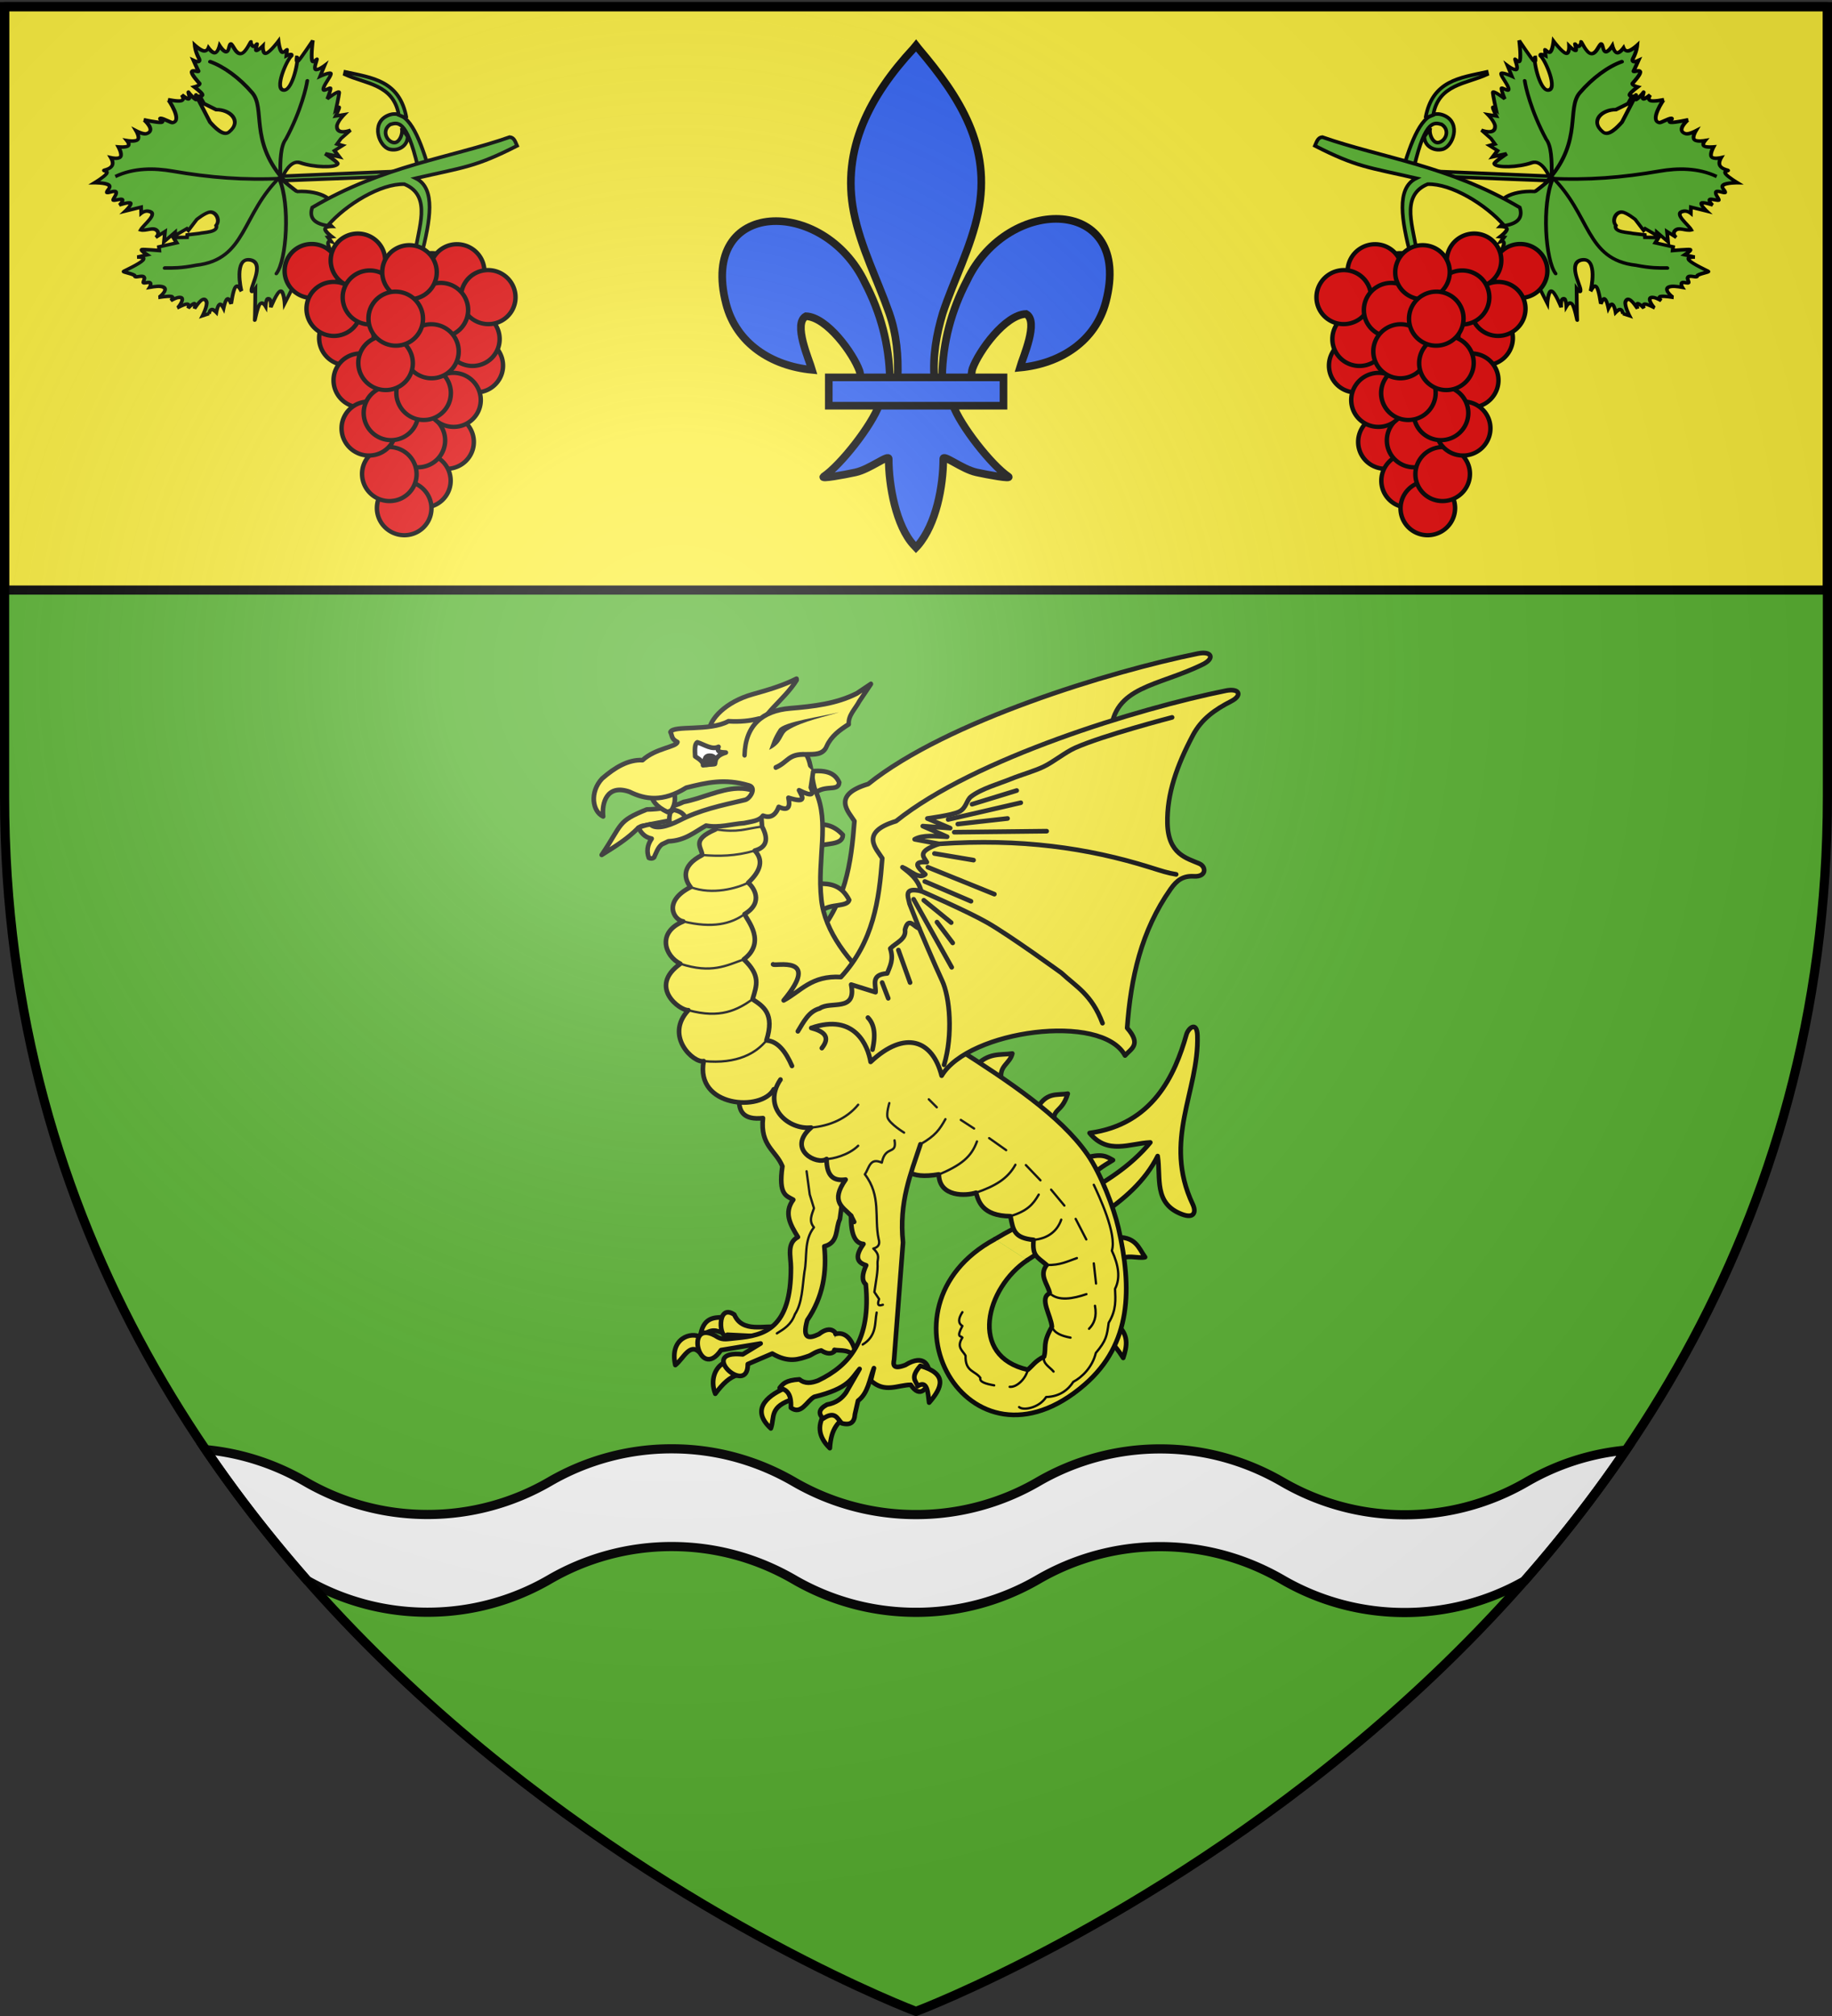 <svg xmlns="http://www.w3.org/2000/svg" xmlns:xlink="http://www.w3.org/1999/xlink" width="600" height="660" version="1.0"><rect width="100%" height="100%" fill="#333333" stroke="none"/><defs><g id="h"><use xlink:href="#g" width="810" height="540" transform="rotate(72)"/><use xlink:href="#g" width="810" height="540" transform="rotate(144)"/></g><g id="p"><use xlink:href="#o" width="810" height="540" transform="rotate(72)"/><use xlink:href="#o" width="810" height="540" transform="rotate(144)"/></g><g id="o"><path id="n" d="M0 0v1h.5L0 0z" transform="rotate(18 3.157 -.5)"/><use xlink:href="#n" width="810" height="540" transform="scale(-1 1)"/></g><g id="d"><path id="c" d="M0 0v1h.5L0 0z" transform="rotate(18 3.157 -.5)"/><use xlink:href="#c" width="810" height="540" transform="scale(-1 1)"/></g><g id="e"><use xlink:href="#d" width="810" height="540" transform="rotate(72)"/><use xlink:href="#d" width="810" height="540" transform="rotate(144)"/></g><g id="g"><path id="f" d="M0 0v1h.5L0 0z" transform="rotate(18 3.157 -.5)"/><use xlink:href="#f" width="810" height="540" transform="scale(-1 1)"/></g><g id="l"><use xlink:href="#k" width="810" height="540" transform="rotate(72)"/><use xlink:href="#k" width="810" height="540" transform="rotate(144)"/></g><g id="k"><path id="j" d="M0 0v1h.5L0 0z" transform="rotate(18 3.157 -.5)"/><use xlink:href="#j" width="810" height="540" transform="scale(-1 1)"/></g><path id="i" d="m-267.374-6.853-4.849 23.83-4.848-23.83v-44.741h-25.213v14.546h-9.698v-14.546h-14.546v-9.697h14.546v-14.546h9.698v14.546h25.213v-25.213h-14.546v-9.698h14.546v-14.546h9.697v14.546h14.546v9.698h-14.546v25.213h25.213v-14.546h9.698v14.546h14.546v9.697h-14.546v14.546h-9.698v-14.546h-25.213v44.741z" style="fill:#fcef3c;fill-opacity:1;stroke:#000;stroke-width:3.807;stroke-miterlimit:4;stroke-dasharray:none;stroke-opacity:1;display:inline"/><path id="m" d="M2.922 27.672c0-5.951 2.317-9.843 5.579-11.012 1.448-.519 3.307-.273 5.018 1.447 2.119 2.129 2.736 7.993-3.483 9.121.658-.956.619-3.081-.714-3.787-.99-.524-2.113-.253-2.676.123-.824.552-1.729 2.106-1.679 4.108H2.922z"/><path id="b" d="M2.922 27.672c0-5.951 2.317-9.843 5.579-11.012 1.448-.519 3.307-.273 5.018 1.447 2.119 2.129 2.736 7.993-3.483 9.121.658-.956.619-3.081-.714-3.787-.99-.524-2.113-.253-2.676.123-.824.552-1.729 2.106-1.679 4.108H2.922z"/><radialGradient xlink:href="#a" id="r" cx="221.445" cy="226.331" r="300" fx="221.445" fy="226.331" gradientTransform="matrix(1.353 0 0 1.349 -77.63 -85.747)" gradientUnits="userSpaceOnUse"/><linearGradient id="a"><stop offset="0" style="stop-color:white;stop-opacity:.314"/><stop offset=".19" style="stop-color:white;stop-opacity:.251"/><stop offset=".6" style="stop-color:#6b6b6b;stop-opacity:.125"/><stop offset="1" style="stop-color:black;stop-opacity:.125"/></linearGradient></defs><g style="display:inline"><path d="M300 658.5s298.5-112.32 298.5-397.772V2.176H1.5v258.552C1.5 546.18 300 658.5 300 658.5z" style="fill:#5ab532;fill-opacity:1;fill-rule:evenodd;stroke:none;stroke-width:1px;stroke-linecap:butt;stroke-linejoin:miter;stroke-opacity:1"/><path d="M1.5 2.176h597v191H1.5z" style="opacity:1;fill:#fcef3c;fill-opacity:1;stroke:#000;stroke-width:3;stroke-linecap:round;stroke-linejoin:round;stroke-miterlimit:4;stroke-dasharray:none;stroke-opacity:1"/><path d="M220 474.313a79.487 79.487 0 0 0-40 10.75 79.435 79.435 0 0 1-40 10.75 79.485 79.485 0 0 1-40-10.75c-9.77-5.665-20.818-9.372-32.625-10.47 10.398 15.312 21.596 29.566 33.25 42.813 11.633 6.604 25.05 10.407 39.375 10.407a79.435 79.435 0 0 0 40-10.75 79.487 79.487 0 0 1 40-10.75c14.587 0 28.22 3.952 40 10.78a79.484 79.484 0 0 0 40 10.75 79.435 79.435 0 0 0 40-10.75 79.486 79.486 0 0 1 40-10.75c14.587 0 28.22 3.984 40 10.813a79.485 79.485 0 0 0 40 10.75 79.423 79.423 0 0 0 39.219-10.312c11.67-13.251 22.867-27.525 33.281-42.844-11.76 1.1-22.767 4.766-32.5 10.406a79.435 79.435 0 0 1-40 10.75 79.485 79.485 0 0 1-40-10.75c-11.78-6.829-25.413-10.812-40-10.812a79.486 79.486 0 0 0-40 10.75 79.435 79.435 0 0 1-40 10.75 79.485 79.485 0 0 1-40-10.75c-11.78-6.83-25.413-10.781-40-10.781z" style="fill:#fff;fill-opacity:1;stroke:#000;stroke-width:3;stroke-miterlimit:4;stroke-dasharray:none;stroke-opacity:1"/></g><path d="M308.553 123.171c.256-11.152 3.015-21.517 8.152-31.34 13.448-28.293 54.526-27.617 45.47 6.987-3.336 12.751-14.671 20.245-28.137 21.53.972-3.36 6.318-15.237 2.003-17.56-6.901.26-15.47 12.187-17.531 17.874-.298.816-.214 1.76-.547 2.563" style="fill:#2b5df2;fill-opacity:1;fill-rule:evenodd;stroke:#000;stroke-width:2.5;stroke-linecap:butt;stroke-linejoin:miter;stroke-miterlimit:4;stroke-dasharray:none;stroke-opacity:1;display:inline"/><path d="M291.446 123.909c-.257-11.152-3.015-21.517-8.152-31.34-13.449-28.293-54.526-27.617-45.471 6.986 3.337 12.751 14.671 20.246 28.137 21.531-.972-3.36-6.318-15.237-2.002-17.561 6.9.26 15.47 12.187 17.53 17.874.298.817.215 1.76.547 2.563" style="fill:#2b5df2;fill-opacity:1;fill-rule:evenodd;stroke:#000;stroke-width:2.5;stroke-linecap:butt;stroke-linejoin:miter;stroke-miterlimit:4;stroke-dasharray:none;stroke-opacity:1"/><path d="M299.204 15.863c-14.168 15.273-23.681 32.933-19.58 53.646 2.262 11.427 7.747 22.01 11.615 33.019 2.419 6.906 3.037 14.121 2.751 21.38h12.02c-.575-7.312.686-14.4 2.751-21.38 3.686-11.077 9.293-21.583 11.616-33.019 4.343-21.38-5.851-37.505-19.519-53.578l-.835-1.065-.819.997z" style="fill:#2b5df2;fill-opacity:1;fill-rule:nonzero;stroke:#000;stroke-width:2.5;stroke-linecap:butt;stroke-linejoin:miter;stroke-miterlimit:4;stroke-dasharray:none;stroke-opacity:1"/><path d="M287.994 132.374c-2.513 7.043-12.76 19.943-18.203 23.62-1.411.953 6.748-.55 10.4-1.35 4.792-1.05 11.02-6.156 10.874-4.354-.014 8.25 2.306 22.018 8.353 28.344l.573.61.591-.61c6.044-7.05 8.323-19.448 8.354-28.344-.146-1.802 6.081 3.303 10.873 4.353 3.653.801 11.812 2.304 10.4 1.35-5.442-3.676-15.683-16.576-18.197-23.619h-24.018z" style="fill:#2b5df2;fill-opacity:1;fill-rule:evenodd;stroke:#000;stroke-width:2.5;stroke-linecap:butt;stroke-linejoin:miter;stroke-miterlimit:4;stroke-dasharray:none;stroke-opacity:1"/><path d="M271.435 123.55h57.22v9.271h-57.22z" style="fill:#2b5df2;fill-opacity:1;stroke:#000;stroke-width:2.5;stroke-miterlimit:4;stroke-dasharray:none;stroke-opacity:1"/><g id="q"><g style="stroke:#000;stroke-width:1.568;stroke-miterlimit:4;stroke-dasharray:none;stroke-opacity:1"><path d="m821.35 472.914-1.106-43.995s-4.95 5.947-4.937 6.28c.414 10.392-4.74 16.859-6.634 13.773-.93-1.191-.184-3.244-4.278-2.811l-4.975 4.992s.046-2.8-1.106-2.68c-1.152.117-3.502 3.153-3.502 3.153l-.184-1.577-1.843 1.42s.553-1.46-1.105-1.105c-1.659.355-5.529 2.523-5.529 2.523s2.027-5.558 1.474-6.938c-.553-1.38-3.685 1.42-3.685 1.42s.552-1.972-.185-2.208c-.737-.237-2.764 1.261-2.764 1.261s.553-1.892-.184-1.892c-.737 0-7.556.473-7.556.473s2.949-3.154 2.58-4.415c-.369-1.262-4.054-.631-4.054-.631s1.889-.946 1.658-1.42c-.23-.472-2.58-.472-2.58-.472s6.082.946.369-1.104-6.082-2.208-6.082-2.208 6.082-.946 5.713-2.365c-.368-1.42-7.187-3.311-7.187-3.311s4.285.078 3.87-1.735c-.126-.554-3.317-.473-3.317-.473s2.442-1.537.921-2.523c-1.52-.986-8.108-1.42-7.002-1.42 1.105 0 14.005-1.103 14.005-1.103s-2.587-1.556-.368-1.577c2.37-.022 12.12 4.273 13.263-1.892 1.279-6.9-13.49-2.51-14-2.208 0 0 3.409-1.734 2.027-2.68-1.382-.947-7.556-1.104-7.556-1.104s2.672-1.144 2.211-1.893c-.46-.749-4.054-1.103-4.054-1.103s2.12-1.183 1.659-1.893c-.461-.71-3.502-.946-3.502-.946s1.475-1.458 1.29-2.207c-.184-.75-2.027-.789-2.027-.789h.184l-.921-2.68s4.391 1.745 6.234 1.115c3.16-1.517-1.026-3.618-2.917-4.742 0 0 2.396.315 2.212-.473-.185-.789-2.028-2.208-2.028-2.208s1.797.513 1.843-.63c.046-1.144-1.658-3.943-1.658-3.943.23.492 5.47 3.82 4.607-.315-.162-.776-1.29-2.68-1.29-2.68s1.474 1.34 1.843 0c.368-1.341-.369-5.362-.369-5.362.064.437 4.38 5.148 4.976.315.174-1.414-.369-4.415-.369-4.415s1.429.71 2.027 0c.6-.71-.552-2.838.369-2.838s1.705.788 2.396-.158c.69-.946-.553-3.47.368-3.627.922-.158 1.843-5.519 2.212-4.888.368.63 3.225 6.307 4.791 7.569 1.567 1.261 1.474-2.523 1.474-2.523l.922 4.1s2.211-3.154 2.396-2.523c.184.63-.553 7.41-.553 7.41l1.658-.314 1.659 7.253 2.396-1.577v5.677h1.105l.553 4.888c.505 1.757.298 8.14 3.502 6.803 2.211 1.582 6.157-.618 5.973-3.165-.137-1.895-3.21-5.215-3.21-5.215l-4.79-2.996.737-.788-2.949-4.573 1.474-.158-4.238-4.257h4.607l-2.58-3.627s1.498 1.643 2.948.315c1.982-1.813-.184-4.533.553-6.938 2.396 1.03 7.372 7.208 8.293 2.365.297-1.56-.921-2.838-.921-2.838l2.764-.315-1.659-6.465s2.81 2.562 3.502 1.892c.69-.67-.737-4.573-.737-4.573s1.797 1.656 2.395.946c.6-.71-.737-3.785 0-3.785.738 0 2.627 1.538 3.502.789.875-.75-.922-3.785 0-3.785.921 0 2.073 1.853 3.133.474 1.06-1.38 1.105-5.993 1.105-5.993s2.488 3.706 3.87 4.573c1.383.868 1.475-1.734 1.659-1.103.184.63.645 2.562 2.027 3.153 1.382.592 3.502-.788 3.502-.788s-.83 3.272.368 3.942c1.198.67 4.423-1.262 4.423-1.262s-.322 3.115.369 3.943c.69.828 2.395-.631 2.395-.631s-.69 3.548.369 4.415c1.06.867 3.87-.946 3.87-.946s-1.644 3.037-1.29 4.258c1.244 4.29 6.266-1.466 6.266-1.577 0 0-1.429 5.676-1.29 7.411.138 1.735 1.889-1.656 1.842-.473-.046 1.183-2.139 4.56-2.027 5.204.737 4.22 10.32-2.667 10.32-2.839 0 0-1.06 4.297-.553 5.677s2.58-.158 2.58-.158-2.119 2.484-1.842 3.154c.276.67 3.685-.946 2.948-.473-.737.473-2.902 2.602-3.317 3.47-.415.866 3.501-.947 1.659 0l-11.795 6.78c-2.483 2.295-6.585 6.232-4.607 8.368 4.849 5.235 10.132-.533 10.11-6.307l2.79-5.373 3.317-2.05s-.138 1.617.922.946c1.06-.67 3.317-3.626 3.317-3.626s.737 2.68 1.474 2.05c.737-.631 3.778-3.548 5.16-3.785 1.382-.237-.368 3.311.369 2.838.737-.473 4.791-2.523 4.791-2.523s-1.843 3.785 1.106 2.05c2.948-1.734 5.713-2.207 5.713-2.207s-2.258 2.483-2.58 3.942c-.323 1.459 1.29 1.892 1.29 1.892s-2.442 1.853-2.212 2.996c.23 1.143 3.133 1.577 3.133 1.577s-2.902 1.932-2.764 3.154c.138 1.222 4.423.63 3.317 1.734-1.106 1.104-4.469 2.405-4.239 4.416.23 2.01 5.898 3.626 5.16 3.626-.737 0-1.75.592-2.027 1.262-.276.67 1.659 1.42.922 1.42s-2.58-.632-2.765 0c-.184.63 2.028 2.522 2.028 2.522s-3.824.158-3.318 1.735c.507 1.576 5.345 4.573 5.345 4.573s-3.778.749-4.792 1.734c-1.013.986 1.475 2.208.737 2.208h-2.58s1.29 2.365 0 2.207c-1.796-1.925-15.23-6.109-15.342-1.718-.096 3.7 14.605 4.961 14.605 3.926 0 0-2.764-.158-1.658.788 1.105.947 9.03 5.204 9.03 5.204s-6.542-.158-8.662.473c-2.119.63.922 2.05.185 2.05-.738 0-3.732-1.025-4.423-.158-.691.868 1.658 3.627 1.658 3.627l-4.791-1.419s2.211 4.415.921 4.415c-1.29 0-4.975-2.641-6.634-2.523-1.659.118 1.29 2.996 0 2.996s-4.423-.946-4.423-.946 4.239 4.73 2.58 4.73c-1.658 0-7.371-.63-7.371-.63s1.474 1.261.737 1.261-3.686-1.103-3.686-1.103l.553 3.469s-3.166-2.663-5.16-2.523c-4.198.295-1.843 5.834-1.843 5.834l-3.686-3.627-2.395-1.419-.737 2.366-2.212-3.154-2.764 2.207 1.437-5.953s-4.04 6.011-4.696 5.683c-1.688-.845-1.435-9.678.863-15.814 1.62-4.321-5.897-6.622-5.897-6.622l1.29 44.783-2.211-.473z" style="fill:#5ab532;fill-opacity:1;fill-rule:evenodd;stroke:#000;stroke-width:1.568;stroke-linecap:butt;stroke-linejoin:miter;stroke-miterlimit:4;stroke-dasharray:none;stroke-opacity:1;display:inline" transform="matrix(.074 -.733 .784 -.012 -304.216 665.53)"/><g style="fill:none;stroke:#000;stroke-width:1.568;stroke-linecap:round;stroke-miterlimit:4;stroke-dasharray:none;stroke-opacity:1"><path d="m823.5 359-.25-.5c3.823 7.39 3.537 16.009 2 23.75-3.095 15.594-4.637 30.587-4 46.25 17.365-15.279 31.48-10.058 38.5-16.25 6.708-5.916 12.04-13.09 14.25-19" style="fill:none;stroke:#000;stroke-width:1.568;stroke-linecap:round;stroke-linejoin:miter;stroke-miterlimit:4;stroke-dasharray:none;stroke-opacity:1" transform="matrix(.074 -.733 .784 -.012 -304.216 665.53)"/><path d="M822.25 427.75C805.49 412.69 785.198 417.046 783 396c-1.205-6.077-1.095-9.522-1-13M821 427.25c-11.489 5.633-36.334 6.472-42.25 2.75M822.5 427.5c6.914-.748 13.286-1.135 16.25.75 12.541 5.21 23.661 6.477 26 6.5" style="fill:none;stroke:#000;stroke-width:1.568;stroke-linecap:round;stroke-linejoin:miter;stroke-miterlimit:4;stroke-dasharray:none;stroke-opacity:1" transform="matrix(.074 -.733 .784 -.012 -304.216 665.53)"/></g></g><path d="M101.57 51.363c-4.985-10.477-9.999-17.55-15.703-13.833-5.276 3.44-1.302 10.89 2.344 11.314 3.051.354 6.078-1.956 5.609-5.199l-2.584-2.752c1.046 1.147.307 5.765-2.117 5.471-2.509-.302-4.429-3.743-1.777-6.03 2.241-.94 5.217-2.914 11.444 13.203l2.784-2.174z" style="fill:#5ab532;fill-opacity:1;stroke:#000;stroke-width:1.25;stroke-miterlimit:4;stroke-dasharray:none;stroke-opacity:1" transform="rotate(8 88.147 360.361) scale(.95)"/><path d="M94.99 60.056c-8.018.841-18.911 9.663-24.193 17.86-5.28-.085-6.693-2.251-6.149-5.472C86.94 54.69 109.59 48.805 128.693 38.939c1.613-.082 2.174 1.414 2.934 2.611-13.238 9.294-17.158 9.855-33.024 15.945 7.497 2.489 6.912 13.805 5.644 25.867l-2.242-.196c-.333-8.378 3.295-20.487-7.015-23.11z" style="fill:#5ab532;fill-opacity:1;fill-rule:evenodd;stroke:#000;stroke-width:1.25;stroke-linecap:butt;stroke-linejoin:miter;stroke-miterlimit:4;stroke-dasharray:none;stroke-opacity:1" transform="rotate(8 88.147 360.361) scale(.95)"/><path d="M783.942 599.635a19.092 19.799 0 1 1 .031.01" style="fill:#e20909;fill-opacity:1;fill-rule:evenodd;stroke:#000;stroke-width:3.118;stroke-linecap:round;stroke-linejoin:miter;stroke-miterlimit:4;stroke-dasharray:none;stroke-dashoffset:0;stroke-opacity:1" transform="matrix(.456 .105 -.1 .435 -146.18 -215.889)"/><path d="M783.942 599.635a19.092 19.799 0 1 1 .031.01" style="fill:#e20909;fill-opacity:1;fill-rule:evenodd;stroke:#000;stroke-width:3.118;stroke-linecap:round;stroke-linejoin:miter;stroke-miterlimit:4;stroke-dasharray:none;stroke-dashoffset:0;stroke-opacity:1" transform="matrix(.456 .105 -.1 .435 -147.292 -224.565)"/><path d="M783.942 599.635a19.092 19.799 0 1 1 .031.01" style="fill:#e20909;fill-opacity:1;fill-rule:evenodd;stroke:#000;stroke-width:3.118;stroke-linecap:round;stroke-linejoin:miter;stroke-miterlimit:4;stroke-dasharray:none;stroke-dashoffset:0;stroke-opacity:1" transform="matrix(.456 .105 -.1 .435 -160.51 -243.808)"/><path d="M783.942 599.635a19.092 19.799 0 1 1 .031.01" style="fill:#e20909;fill-opacity:1;fill-rule:evenodd;stroke:#000;stroke-width:3.118;stroke-linecap:round;stroke-linejoin:miter;stroke-miterlimit:4;stroke-dasharray:none;stroke-dashoffset:0;stroke-opacity:1" transform="matrix(.456 .105 -.1 .435 -199.851 -246.813)"/><path d="M783.942 599.635a19.092 19.799 0 1 1 .031.01" style="fill:#e20909;fill-opacity:1;fill-rule:evenodd;stroke:#000;stroke-width:3.118;stroke-linecap:round;stroke-linejoin:miter;stroke-miterlimit:4;stroke-dasharray:none;stroke-dashoffset:0;stroke-opacity:1" transform="matrix(.456 .105 -.1 .435 -184.76 -250.226)"/><path d="M783.942 599.635a19.092 19.799 0 1 1 .031.01" style="fill:#e20909;fill-opacity:1;fill-rule:evenodd;stroke:#000;stroke-width:3.118;stroke-linecap:round;stroke-linejoin:miter;stroke-miterlimit:4;stroke-dasharray:none;stroke-dashoffset:0;stroke-opacity:1" transform="matrix(.456 .105 -.1 .435 -152.287 -246.734)"/><path d="M783.942 599.635a19.092 19.799 0 1 1 .031.01" style="fill:#e20909;fill-opacity:1;fill-rule:evenodd;stroke:#000;stroke-width:3.118;stroke-linecap:round;stroke-linejoin:miter;stroke-miterlimit:4;stroke-dasharray:none;stroke-dashoffset:0;stroke-opacity:1" transform="matrix(.456 .105 -.1 .435 -142.093 -238.26)"/><path d="M783.942 599.635a19.092 19.799 0 1 1 .031.01" style="fill:#e20909;fill-opacity:1;fill-rule:evenodd;stroke:#000;stroke-width:3.118;stroke-linecap:round;stroke-linejoin:miter;stroke-miterlimit:4;stroke-dasharray:none;stroke-dashoffset:0;stroke-opacity:1" transform="matrix(.456 .105 -.1 .435 -188.544 -224.812)"/><path d="M783.942 599.635a19.092 19.799 0 1 1 .031.01" style="fill:#e20909;fill-opacity:1;fill-rule:evenodd;stroke:#000;stroke-width:3.118;stroke-linecap:round;stroke-linejoin:miter;stroke-miterlimit:4;stroke-dasharray:none;stroke-dashoffset:0;stroke-opacity:1" transform="matrix(.456 .105 -.1 .435 -192.683 -234.396)"/><path d="M783.942 599.635a19.092 19.799 0 1 1 .031.01" style="fill:#e20909;fill-opacity:1;fill-rule:evenodd;stroke:#000;stroke-width:3.118;stroke-linecap:round;stroke-linejoin:miter;stroke-miterlimit:4;stroke-dasharray:none;stroke-dashoffset:0;stroke-opacity:1" transform="matrix(.456 .105 -.1 .435 -157.605 -234.07)"/><path d="M783.942 599.635a19.092 19.799 0 1 1 .031.01" style="fill:#e20909;fill-opacity:1;fill-rule:evenodd;stroke:#000;stroke-width:3.118;stroke-linecap:round;stroke-linejoin:miter;stroke-miterlimit:4;stroke-dasharray:none;stroke-dashoffset:0;stroke-opacity:1" transform="matrix(.456 .105 -.1 .435 -180.836 -238.138)"/><path d="M783.942 599.635a19.092 19.799 0 1 1 .031.01" style="fill:#e20909;fill-opacity:1;fill-rule:evenodd;stroke:#000;stroke-width:3.118;stroke-linecap:round;stroke-linejoin:miter;stroke-miterlimit:4;stroke-dasharray:none;stroke-dashoffset:0;stroke-opacity:1" transform="matrix(.456 .105 -.1 .435 -167.885 -246.418)"/><path d="M783.942 599.635a19.092 19.799 0 1 1 .031.01" style="fill:#e20909;fill-opacity:1;fill-rule:evenodd;stroke:#000;stroke-width:3.118;stroke-linecap:round;stroke-linejoin:miter;stroke-miterlimit:4;stroke-dasharray:none;stroke-dashoffset:0;stroke-opacity:1" transform="matrix(.456 .105 -.1 .435 -155.744 -190.897)"/><path d="M783.942 599.635a19.092 19.799 0 1 1 .031.01" style="fill:#e20909;fill-opacity:1;fill-rule:evenodd;stroke:#000;stroke-width:3.118;stroke-linecap:round;stroke-linejoin:miter;stroke-miterlimit:4;stroke-dasharray:none;stroke-dashoffset:0;stroke-opacity:1" transform="matrix(.456 .105 -.1 .435 -163.33 -178.202)"/><path d="M783.942 599.635a19.092 19.799 0 1 1 .031.01" style="fill:#e20909;fill-opacity:1;fill-rule:evenodd;stroke:#000;stroke-width:3.118;stroke-linecap:round;stroke-linejoin:miter;stroke-miterlimit:4;stroke-dasharray:none;stroke-dashoffset:0;stroke-opacity:1" transform="matrix(.456 .105 -.1 .435 -165.14 -191.391)"/><path d="M783.942 599.635a19.092 19.799 0 1 1 .031.01" style="fill:#e20909;fill-opacity:1;fill-rule:evenodd;stroke:#000;stroke-width:3.118;stroke-linecap:round;stroke-linejoin:miter;stroke-miterlimit:4;stroke-dasharray:none;stroke-dashoffset:0;stroke-opacity:1" transform="matrix(.456 .105 -.1 .435 -153.47 -204.62)"/><path d="M783.942 599.635a19.092 19.799 0 1 1 .031.01" style="fill:#e20909;fill-opacity:1;fill-rule:evenodd;stroke:#000;stroke-width:3.118;stroke-linecap:round;stroke-linejoin:miter;stroke-miterlimit:4;stroke-dasharray:none;stroke-dashoffset:0;stroke-opacity:1" transform="matrix(.456 .105 -.1 .435 -183.826 -210.98)"/><path d="M783.942 599.635a19.092 19.799 0 1 1 .031.01" style="fill:#e20909;fill-opacity:1;fill-rule:evenodd;stroke:#000;stroke-width:3.118;stroke-linecap:round;stroke-linejoin:miter;stroke-miterlimit:4;stroke-dasharray:none;stroke-dashoffset:0;stroke-opacity:1" transform="matrix(.456 .105 -.1 .435 -169.619 -169.15)"/><path d="M783.942 599.635a19.092 19.799 0 1 1 .031.01" style="fill:#e20909;fill-opacity:1;fill-rule:evenodd;stroke:#000;stroke-width:3.118;stroke-linecap:round;stroke-linejoin:miter;stroke-miterlimit:4;stroke-dasharray:none;stroke-dashoffset:0;stroke-opacity:1" transform="matrix(.456 .105 -.1 .435 -174.485 -180.327)"/><path d="M783.942 599.635a19.092 19.799 0 1 1 .031.01" style="fill:#e20909;fill-opacity:1;fill-rule:evenodd;stroke:#000;stroke-width:3.118;stroke-linecap:round;stroke-linejoin:miter;stroke-miterlimit:4;stroke-dasharray:none;stroke-dashoffset:0;stroke-opacity:1" transform="matrix(.456 .105 -.1 .435 -181.197 -195.235)"/><path d="M783.942 599.635a19.092 19.799 0 1 1 .031.01" style="fill:#e20909;fill-opacity:1;fill-rule:evenodd;stroke:#000;stroke-width:3.118;stroke-linecap:round;stroke-linejoin:miter;stroke-miterlimit:4;stroke-dasharray:none;stroke-dashoffset:0;stroke-opacity:1" transform="matrix(.456 .105 -.1 .435 -173.954 -200.281)"/><path d="M783.942 599.635a19.092 19.799 0 1 1 .031.01" style="fill:#e20909;fill-opacity:1;fill-rule:evenodd;stroke:#000;stroke-width:3.118;stroke-linecap:round;stroke-linejoin:miter;stroke-miterlimit:4;stroke-dasharray:none;stroke-dashoffset:0;stroke-opacity:1" transform="matrix(.456 .105 -.1 .435 -163.261 -206.88)"/><path d="M783.942 599.635a19.092 19.799 0 1 1 .031.01" style="fill:#e20909;fill-opacity:1;fill-rule:evenodd;stroke:#000;stroke-width:3.118;stroke-linecap:round;stroke-linejoin:miter;stroke-miterlimit:4;stroke-dasharray:none;stroke-dashoffset:0;stroke-opacity:1" transform="matrix(.456 .105 -.1 .435 -160.698 -220.536)"/><path d="M783.942 599.635a19.092 19.799 0 1 1 .031.01" style="fill:#e20909;fill-opacity:1;fill-rule:evenodd;stroke:#000;stroke-width:3.118;stroke-linecap:round;stroke-linejoin:miter;stroke-miterlimit:4;stroke-dasharray:none;stroke-dashoffset:0;stroke-opacity:1" transform="matrix(.456 .105 -.1 .435 -175.718 -216.675)"/><path d="M783.942 599.635a19.092 19.799 0 1 1 .031.01" style="fill:#e20909;fill-opacity:1;fill-rule:evenodd;stroke:#000;stroke-width:3.118;stroke-linecap:round;stroke-linejoin:miter;stroke-miterlimit:4;stroke-dasharray:none;stroke-dashoffset:0;stroke-opacity:1" transform="matrix(.456 .105 -.1 .435 -172.393 -231.205)"/><path d="M92.559 37.42C88.473 24.8 78.693 25.316 69.453 24.588l-.073.835c7.58 2.307 17.113.996 20.38 11.289l2.799.708z" style="fill:#5ab532;fill-opacity:1;stroke:#000;stroke-width:1.25;stroke-miterlimit:4;stroke-dasharray:none;stroke-opacity:1" transform="rotate(8 88.147 360.361) scale(.95)"/></g><use xlink:href="#q" width="600" height="660" transform="matrix(-1 0 0 1 600 0)"/><path d="m271.071 406.382-.718-3.303" style="fill:none;fill-opacity:1;stroke:#000;stroke-width:1.52;stroke-linecap:round;stroke-linejoin:round;stroke-miterlimit:4;stroke-dasharray:none;stroke-opacity:1"/><path d="M266.292 307.71c10.639-11.57 12.497-25.137 13.54-38.887-1.791-2.94-7.746-8.449 4.514-12.152 25.683-20.61 79.577-36.952 107.98-42.706 4.487-.91 5.596 1.5 1.736 3.472-14.686 7.312-29.476 7.088-30.24 22.524l-76.94 81.964M328.024 353.663c-1.058-4.743 2.731-5.31 3.518-8.755-4.002.59-7.889-.434-12.187 4.3M325.841 405.688c16.121-9.779 38.101-16.076 50.898-31.672-6.777.303-13.95 4.166-19.888-3.086 20.728-2.823 27.943-18.96 31.718-32.233.59-2.077 3.446-4.584 3.6.343.571 18.162-11.45 34.224-1.542 55.207 1.186 2.513.554 4.852-3.6 3.258-9.25-3.549-6.782-11.884-7.888-19.031-8.223 16.465-27.95 24.101-42.668 34.072M364.755 405.122c7.307-.59 8.081 3.433 10.275 6.452-2.28.594-6.29-1.22-8.602 1.195M365.711 433.557c4.042 3.273 3.455 7.09 2.15 10.992-3.455-5.39-4.13-4.823-5.495-5.735M263.017 252.91c7.912-1.464 10.591.436 11.839 3.256-.35 3.475-5.397-.081-9.176 4.736" style="fill:#fcef3c;fill-opacity:1;stroke:#000;stroke-width:1.52;stroke-linecap:round;stroke-linejoin:round;stroke-miterlimit:4;stroke-dasharray:none;stroke-opacity:1"/><path d="M265.976 270.373c4.107-1.144 7.396.029 10.064 2.96.034 3.51-5.7 2.583-8.584 3.848M268.048 289.316c3.897-.12 7.59.473 10.064 5.328-.604 2.35-6.344 1.173-8.7 3.395M237.058 431.264c-3.5-.02-6.902.195-7.749 6.479 4.22-3.415 5.502-1.797 7.495-1.397" style="fill:#fcef3c;fill-opacity:1;stroke:#000;stroke-width:1.52;stroke-linecap:round;stroke-linejoin:round;stroke-miterlimit:4;stroke-dasharray:none;stroke-opacity:1"/><path d="M255.732 434.44c-5.431-.655-12.556 2.076-15.244-4.065-6.015-3.984-4.888 8.9-2.287 6.606l17.785.889M229.055 442.697c-3.164-3.18-5.318 2.22-7.876 4.192-2.023-8.966 5.466-10.93 8.13-9.146M241.504 450.192c-2.413.57-4.827 2.822-7.24 6.097-1.765-4.559-.019-8.685 2.921-10.162" style="fill:#fcef3c;fill-opacity:1;stroke:#000;stroke-width:1.52;stroke-linecap:round;stroke-linejoin:round;stroke-miterlimit:4;stroke-dasharray:none;stroke-opacity:1"/><path d="M243.263 350.03c.365 5.147-5.76 17.344 6.614 16.024-.954 9.103 4.24 10.519 6.36 15.778-1.362 9.441 1.34 9.643 3.562 10.94-3.19 4.288-.92 8.255 1.527 12.211-3.772 2.054-2.307 6.295-2.29 9.922.095 20.022-8.6 22.29-17.809 23.151-3.127.293-4.313.688-6.107-.256-11.281-7.298-6.34 14.972 1.02 4.2l12.974-2.163-5.851 3.562c-15.19-1.568 1.736 14.088 1.653 3.18l8.014-3.435c5.443 3.17 8.685 1.877 11.957.764.933-.317 2.036-1.357 4.07-1.781 7.689 4.935 7.277-11.719-.762-5.343-3.013 1.403-5.634 1.939-3.816-4.58 5.242-7.68 6.436-15.811 5.597-24.168 4.827-1.26 3.566-5.841 5.088-8.904l2.798-20.862 1.781-27.221M339.188 363.785c3.27-6.586 6.945-5.096 10.514-5.735-1.992 6.565-5.21 4.467-4.454 10.036M354.72 379.316c6.304-2.01 7.789-.58 9.796.478-3.868 2.324-5.663 3.512-6.69 5.257" style="fill:#fcef3c;fill-opacity:1;stroke:#000;stroke-width:1.52;stroke-linecap:round;stroke-linejoin:round;stroke-miterlimit:4;stroke-dasharray:none;stroke-opacity:1"/><path d="M325.841 405.688c-41.392 22.301-8.7 80.766 29.467 47.538 15.29-13.313 15.518-31.395 10.973-51.264-1.468-6.414-5.68-17.63-10.116-24.003-8.946-12.854-25.95-24.024-42.45-34.587-13.7-10.106-42.421-27.674-44.713-48.928-1.433-13.292 2.797-25.065-1.82-35.3-1.48-3.282-1.127-9.356-3.256-12.26-4.815-5.23-11.472-8.55-18.518-9.171l.514 34.461-6.686 45.435 8.058 31.547 47.663 28.975c.301 4.695 2.686 8.001 12.516 6.343.128 7.555 9.054 7.068 12.196 6.001.766 2.65 1.91 7.62 11.27 7.692.867 4.708 1.262 7.11 7.567 7.739-.445 5.315 1.074 5.486 4.286 8.23-2.614 3.455.39 6.209 1.029 9.258-3.624 1.517.432 7.3.685 10.972-3.183 5.585-1.715 6.516-2.571 9.773-2.887 1.429-3.647 2.858-5.315 4.286-19.56-4.371-13.732-26.802-.149-35.879" style="fill:#fcef3c;fill-opacity:1;stroke:#000;stroke-width:1.52;stroke-linecap:round;stroke-linejoin:round;stroke-miterlimit:4;stroke-dasharray:none;stroke-opacity:1"/><path d="M259.38 348.97c-2.079-4.774-4.673-8.102-8.363-8.363 2.798-8.802-1.06-11.164-4.54-13.468 1.396-4.644 2.688-7.779-2.868-13.055 7.391-5.67 1.282-12.584.239-14.815 6.55-3.938 2.806-8.977 1.195-10.275 4.257-3.987 5.005-7.496 2.15-10.514 4.004-1.109 4.526-3.867 2.39-7.885l-.455-6.215c-4.106 1.985-9.406.453-13.167 2.438l-1.67 4.733c-7.98 3.465-4.512 5.745-4.302 8.363-7.334 3.73-5.622 8.21-3.823 10.514-9.21 4.705-5.476 10.813-2.39 11.23-8.733 3.568-6.058 11.344-.955 13.86-10.73 7.583-.047 15.429 2.628 15.206-7.967 8.49 1.834 17.48 5.018 16.66-2.915 15.13 19 16.637 22.939 9.232M273.643 436.727c4.39-1.2 6.585 4.401 6.732 7.749-2.37-2.872-4.742-2.173-7.113-2.541M257.767 454.158c-5.225 2.132-12.62 6.772-5.307 13.474 1.348-3.66-.748-7.128 7.642-9.701M276.99 463.5c-2.258 2.23-4.793 3.77-5.21 10.599-3.953-3.832-4.312-7.905-1.079-12.216" style="fill:#fcef3c;fill-opacity:1;stroke:#000;stroke-width:1.52;stroke-linecap:round;stroke-linejoin:round;stroke-miterlimit:4;stroke-dasharray:none;stroke-opacity:1"/><path d="M255.612 353.431c-6.141 9.082 2.647 16.52 10.028 15.716-8.183 7.167 2.009 12.462 5.081 10.29-.031 5.881 2.544 7.261 6.225 6.732-5.136 7.28-.82 9.045 1.778 11.814-.072 5.627 1.09 9.06 4.065 9.273-2.237 3.173-2.936 5.834.89 6.986-1.313 2.869-1.523 5.049-.128 6.225 1.775 18.066-5.263 26.585-15.625 31.503-2.168.824-4.265 1.148-6.097-.38-4.623.259-5.477 1.547-6.478 2.794 2.103.534 3.92 1.6 3.683 6.478 3.388 2.484 5.136-2.137 7.622-3.556 11.412-2.81 12.143-6.015 14.863-9.147l-4.446 7.75c-1.347 1.894-3.19 3.392-6.225 3.937-2.867 1.525-2.794 3.049-1.27 4.573 3.992-2.675 4.653.06 6.097 1.525 2.852.791 4.176-.327 4.32-2.922l1.016-4.446c3.33-2.494 3.707-6.957 5.208-10.67l-1.016 4.064c4.629 4.215 8.758 1.436 13.084 1.398 6.112 9.332 10.585-14.105-1.779-6.479-3.953 1.504-4.072.058-3.684-1.778l2.922-38.363c-1.373-13.29 2.545-22.42 5.716-32.139" style="fill:#fcef3c;fill-opacity:1;stroke:#000;stroke-width:1.52;stroke-linecap:round;stroke-linejoin:round;stroke-miterlimit:4;stroke-dasharray:none;stroke-opacity:1"/><path d="M301.421 447.152c-3.528 4.01-1.348 4.848-.898 6.647 3.187-2.062 3.368 1.887 3.773 5.39 4.36-4.963 6.064-9.45-2.875-12.037zM232.178 239.578c.162-4.17 5.511-9.811 14.347-12.294 5.053-1.42 9.881-2.826 14.343-5.089l.04.461c-4.13 6.694-12.285 11.751-11.099 15.612l-17.631 1.31zM241.574 258.123c-5.83.207-11.797 3.319-17.67 4.417-3.682 1.806-7.801 2.37-12.089 2.47-9.747 3.941-7.817 4.572-14.749 14.868 4.617-2.912 8.303-5.139 11.994-8.859 1.548-1.02 1.521-.432 3.943-1.164l31.92-6.127 2.422-4.655c-1.903-.758-3.828-1.02-5.771-.95z" style="fill:#fcef3c;fill-opacity:1;stroke:#000;stroke-width:1.52;stroke-linecap:round;stroke-linejoin:round;stroke-miterlimit:4;stroke-dasharray:none;stroke-opacity:1"/><path d="M213.258 259.873c.185 2.248 1.765 4.27 5.342 5.97l1.248-.488c1.762-2.638 1.092-4.76.937-6.992l-7.527 1.51zM219.881 270.653c-.876-1.5-.812-3.084-.325-4.704l1.044-.849c3.67.815 3.507 2.344 4.684 3.377l-5.403 2.176z" style="fill:#fcef3c;fill-opacity:1;stroke:#000;stroke-width:1.52;stroke-linecap:round;stroke-linejoin:round;stroke-miterlimit:4;stroke-dasharray:none;stroke-opacity:1"/><path d="M248.58 235.244c-2.91.76-6.194 1.107-10.002.875-6.207 3.406-18.082 1.21-18.999 3.552.651 1.186.19 2.202 2.274 3.262-.276 1.632-7.148 1.995-11.412 5.922-4.702-.222-9.037 2.385-13.239 6.026-4.183 4.512-3.169 10.778.337 12.408-.523-4.267 1.15-10.728 8.648-8.057 5.146 2.498 10.836 3.457 18.563-1.354 6.784-1.687 12.588-3.109 20.585-.72 2.536.759.27 4.344-1.309 4.712-8.197 1.91-14.76 3.272-21.6 6.775-3.872 1.983-7.825 2.951-9.427 1.22-1.458.201-3.214.777-3.946 1.153.952 1.568 1.992 3.07 4.373 3.534-1.522 2.206-1.653 4.29-.923 6.3.677.287 1.253.258 1.707-.15.72-1.522 1.21-3.202 2.575-4.281l2.125-.997c5.57-.243 8.576-3.068 12.333-5.135 4.253.843 8.312-.53 12.465-.82 2.294-.524 4.908-.657 6.178-2.433 2.262.854 4.039.086 5.156-2.885 3.135 1.456 3.838.041 3.18-2.982 6.44 2.036 4.387-.523 3.472-2.467 4.244 2.174 5.027 1.463 3.856-.878l.773-5.205" style="fill:#fcef3c;fill-opacity:1;stroke:#000;stroke-width:1.52;stroke-linecap:round;stroke-linejoin:round;stroke-miterlimit:4;stroke-dasharray:none;stroke-opacity:1"/><path d="M228.393 243.024c-.92.464-.838 2.504-.716 4.607 1.411.918 2.731 1.844 2.577 2.898l3.835-.43c.042-1.758 1.205-3.02 3.633-3.726-1.553-.078-3.16-.117-2.401-1.872-2.172 1.074-4.598-.743-6.928-1.477z" style="fill:#fff;fill-opacity:1;stroke:#000;stroke-width:1.52;stroke-linecap:round;stroke-linejoin:round;stroke-miterlimit:4;stroke-dasharray:none;stroke-opacity:1"/><path d="m231.271 250.346 2.818-.247c.423-1 .44-2.74-1.783-2.684-1.626.04-1.801 1.825-1.035 2.93z" style="fill:#000;fill-opacity:1;stroke:#000;stroke-width:1.52;stroke-linecap:round;stroke-linejoin:round;stroke-miterlimit:4;stroke-dasharray:none;stroke-opacity:1"/><g style="stroke-width:1.907;stroke-miterlimit:4;stroke-dasharray:none"><path d="M253.83 194.349c1.482-11.728 9.452-16.774 21.36-16.733 10.137.036 20.003-.207 29.192-3.56l6.408-3.204-5.696 6.408c-1.943 2.794-5.363 5.095-5.34 8.545-4.126 1.925-8.02 4.084-10.324 7.832-1.837 3.326-5.636 2.73-9.256 2.492-7.63-.878-7.764 2.332-13.429 4.074" style="opacity:1;fill:#fcef3c;fill-opacity:1;stroke:#000;stroke-width:1.907;stroke-linecap:round;stroke-linejoin:round;stroke-miterlimit:4;stroke-dasharray:none;stroke-opacity:1" transform="matrix(.757 -.066 .073 .833 37.513 102.103)"/><path d="M296.028 180.79c-6.554 1.061-24.19 1.743-26.585 4.569-2.964 3.499-3.4 5.123-4.846 7.753 6.306-2.28 5.587-5.534 8.639-6.99 6.563-3.134 18.298-4.28 22.792-5.333z" style="opacity:1;fill:#000;fill-opacity:1;stroke:none;stroke-width:1.907;stroke-linecap:round;stroke-linejoin:round;stroke-miterlimit:4;stroke-dasharray:none;stroke-opacity:1" transform="matrix(.757 -.066 .073 .833 37.513 102.103)"/></g><path d="M253.19 315.703c.376.81 15.999-3.293 3.473 11.805 5.7-3.042 9.044-8.202 18.749-7.639 10.639-11.57 12.497-25.136 13.54-38.886-1.791-2.94-7.746-8.449 4.514-12.153 25.683-20.61 79.577-36.951 107.98-42.705 4.487-.91 5.596 1.5 1.736 3.472-5.26 2.687-9.68 5.787-12.5 11.11-5.231 9.878-8.543 19.234-8.332 28.818.223 10.13 6.306 11.422 10.416 13.194 2.354 1.014 2.406 4.406-1.736 4.166-3.53-.204-5.577 1.24-7.638 4.166-9.655 13.702-13.05 29.136-14.236 45.484 4.851 5.55 1.155 6.827-.694 9.027-7.645-14.175-51.195-8.244-60.066 6.597-2.953-11.638-11.947-15.13-23.263-4.514-.834-5.192-5.14-16.06-19.443-11.11 4.083 1.102 6.442 2.85 3.472 6.597" style="fill:#fcef3c;fill-opacity:1;stroke:#000;stroke-width:1.52;stroke-linecap:round;stroke-linejoin:round;stroke-miterlimit:4;stroke-dasharray:none;stroke-opacity:1"/><path d="M261.305 337.635c1.901-3.097 3.546-6.515 7.15-7.484 3.49-2.541 12.179 1.318 10.312-7.816l7.982 2.494c.169-2.476-1.706-5.739 3.825-6.153.899-2.376 2.215-4.502.998-8.149 1.884-1.913 5.323-3.048 4.823-6.153 1.182-4.601 3.08-.615 4.656-.499l-3.16-7.982c-.5-2.45-2.05-5.532 3.825-4.158-1.156-4.096-3.71-5.864-6.153-7.816 2.527 1 5.351 4.084 7.484 2.328-2.567-2.295-4.36-4.317.499-3.991-.98-1.765-3.51-3.374 3.991-5.987l-7.982-1.497c2.632-1.497 6.733-1.037 10.643-.831l-7.983-3.493 8.98.666-7.483-3.16s7.97-1.04 10.31-2.162c2.503-1.199 2.474-3.82 3.992-4.99 3.415-2.63 9.147-4.19 13.138-5.82 3.157-1.29 7.57-2.513 10.643-3.991 3.246-1.562 7.024-4.68 10.311-6.153 9.115-4.084 31.764-9.978 31.764-9.978" style="fill:none;fill-opacity:1;stroke:#000;stroke-width:1.52;stroke-linecap:round;stroke-linejoin:round;stroke-miterlimit:4;stroke-dasharray:none;stroke-opacity:1"/><path d="M307.537 276.269c26.566-1.832 48.672 1.297 69.016 7.65 4.093 1.278 5.9 1.891 8.648 2.328M301.716 291.735s15.386 6.738 21.62 10.31c7.635 4.377 24.28 16.465 24.28 16.465 4.752 4.44 9.958 7.064 13.47 16.464M309.2 348.61c2.934-9.779 1.914-22.14-.665-27.606-2.393-5.071-7.484-17.129-7.484-17.129M310.53 268.286l23.782-5.488M318.347 263.297l14.634-4.49M313.69 269.783l16.298-1.83M312.526 272.444l30.267-.333M306.04 279.429l12.806 2.162M303.878 283.919l21.786 8.814M302.88 288.575l15.134 6.486M299.222 294.396l12.473 22.285M302.548 294.729l8.98 7.317M306.872 301.88l5.155 6.818M294.233 311.026l3.825 10.644M288.911 321.67l1.996 5.155M285.751 343.622c1.23-5.468.37-8.547-1.496-10.477" style="fill:none;fill-opacity:1;stroke:#000;stroke-width:1.52;stroke-linecap:round;stroke-linejoin:round;stroke-miterlimit:4;stroke-dasharray:none;stroke-opacity:1"/><path d="M229.99 279.914c5.361.454 10.923.41 17.203-1.434M226.166 290.428c7.24 2.68 15.231.343 18.877-1.434M223.777 301.658c9.531 2.303 15.616.846 20.071-2.39M222.82 315.517c10.103 3.33 15.137.577 20.79-1.433M225.45 330.724c10.477 2.851 16.018-.056 21.026-3.585M230.467 347.384c11.097 1.078 17.3-2.741 20.55-6.777M234.29 271.551c7.815 1.04 9.159-.114 15.293-.956" style="fill:#fcef3c;fill-opacity:1;stroke:#000;stroke-width:.76;stroke-linecap:round;stroke-linejoin:round;stroke-miterlimit:4;stroke-dasharray:none;stroke-opacity:1"/><path d="M338.506 405.906c4.563-.376 7.778-2.815 9.058-6.61M342.792 414.135c4.475.13 6.929-1.257 9.897-2.257" style="fill:none;fill-opacity:1;stroke:#000;stroke-width:.76;stroke-linecap:round;stroke-linejoin:round;stroke-miterlimit:4;stroke-dasharray:none;stroke-opacity:1"/><path d="M343.82 423.394c2.774 2.69 7.679 1.77 11.994.289" style="fill:#fcef3c;fill-opacity:1;stroke:#000;stroke-width:.76;stroke-linecap:round;stroke-linejoin:round;stroke-miterlimit:4;stroke-dasharray:none;stroke-opacity:1"/><path d="M344.506 434.366c.853 2.129 3.249 3.022 6.1 3.552M341.935 444.14c-.544 2.262 1.848 3.35 3.115 4.888M336.62 448.425c-.662 2.98-3.664 5.837-5.936 5.595M325.607 453.542c-2.79-.489-4.918-1.143-4.514-2.43-1.648-2.386-5.053-1.96-4.86-7.292-.939-1.672-3.089-2.738-1.042-5.902-.425-.726-2.15.217 0-3.82-1.446-.884-1.372-2.42 0-4.513" style="fill:none;fill-opacity:1;stroke:#000;stroke-width:.76;stroke-linecap:round;stroke-linejoin:round;stroke-miterlimit:4;stroke-dasharray:none;stroke-opacity:1"/><path d="M358.229 387.876c1.656 3.536 7.619 16.125 5.918 21.571 2.202 4.723 2.86 8.983 1.041 12.5.145 3.463.5 6.867-2.083 11.11-.588 4.262-.74 5.757-4.213 9.879-1.107 4.63-4.5 7.934-7.379 9.453-1.58 2.48-4.325 4.83-8.893 4.972-2.225 3.51-7.416 4.56-8.844 3.292" style="fill:none;fill-opacity:1;stroke:#000;stroke-width:.76;stroke-linecap:round;stroke-linejoin:round;stroke-miterlimit:4;stroke-dasharray:none;stroke-opacity:1"/><path d="M358.614 427.49c.674 3.614-.29 5.855-1.938 7.522" style="fill:none;fill-opacity:1;stroke:#000;stroke-width:.76;stroke-linecap:round;stroke-linejoin:round;stroke-miterlimit:4;stroke-dasharray:none;stroke-opacity:1"/><path d="m279.75 400.033-1.026-2.05" style="fill:none;fill-opacity:1;stroke:#000;stroke-width:1.52;stroke-linecap:round;stroke-linejoin:round;stroke-miterlimit:4;stroke-dasharray:none;stroke-opacity:1"/><path d="M301.462 374.609c4.961-2.844 6.267-4.843 8.174-8.215M306.858 384.796c8.187-3.405 11.28-6.125 13.11-11.11M319.67 390.475c6.158-2.161 10.327-4.506 12.881-9.151M330.939 398.167c5.508-1.75 7.35-3.782 9.256-7.072M289.15 427.155c-1.961.681-1.676-.539-1.25-1.878l-1.527-2.289c.521-3.636 1.18-6.825 1.03-9.312-.099-1.647 1.03-2.632-1.377-4.923 1.47-.394 2.318-1.239 1.736-3.125-1.504-7.06.924-14.12-4.514-21.18 1.408-1.923 1.575-5.668 5.556-3.818 1.174-5.859 5.015-2.4 4.166-7.292M254.43 436.53c2.316-1.447 4.68-2.804 5.903-6.25 2.418-3.666 2.452-9.001 3.125-13.889 1.013-4.867-.307-10.233 3.125-14.582-1.806-2.083-.709-4.167 0-6.25l-1.39-4.513-1.026-7.593M282.546 440.17c4.726-2.876 3.888-7.199 4.563-10.459M265.64 369.147c5.994-.499 11.655-2.894 15.42-7.478M270.721 379.436c1.781.01 7.141-1.166 10.338-4.339M291.264 361.132s-1.056 3.47-.537 4.834c.771 2.026 5.371 4.834 5.371 4.834" style="fill:none;fill-opacity:1;stroke:#000;stroke-width:.76;stroke-linecap:round;stroke-linejoin:round;stroke-miterlimit:4;stroke-dasharray:none;stroke-opacity:1"/><path d="m358.962 420.212-.731-6.612M355.77 405.773l-3.48-6.74M348.594 394.684l-4.348-5.219M340.767 386.421l-4.784-5M329.53 376.54l-5.576-3.938M319.023 369.461l-4.349-2.826M306.803 362.503l-2.609-2.609" style="opacity:1;fill:none;fill-opacity:1;stroke:#000;stroke-width:.75;stroke-linecap:round;stroke-linejoin:round;stroke-miterlimit:4;stroke-dasharray:none;stroke-opacity:1"/><path d="M300 658.5s298.5-112.32 298.5-397.772V2.176H1.5v258.552C1.5 546.18 300 658.5 300 658.5z" style="opacity:1;fill:url(#r);fill-opacity:1;fill-rule:evenodd;stroke:none;stroke-width:1px;stroke-linecap:butt;stroke-linejoin:miter;stroke-opacity:1"/><path d="M300 658.5S1.5 546.18 1.5 260.728V2.176h597v258.552C598.5 546.18 300 658.5 300 658.5z" style="opacity:1;fill:none;fill-opacity:1;fill-rule:evenodd;stroke:#000;stroke-width:3;stroke-linecap:butt;stroke-linejoin:miter;stroke-miterlimit:4;stroke-dasharray:none;stroke-opacity:1"/></svg>